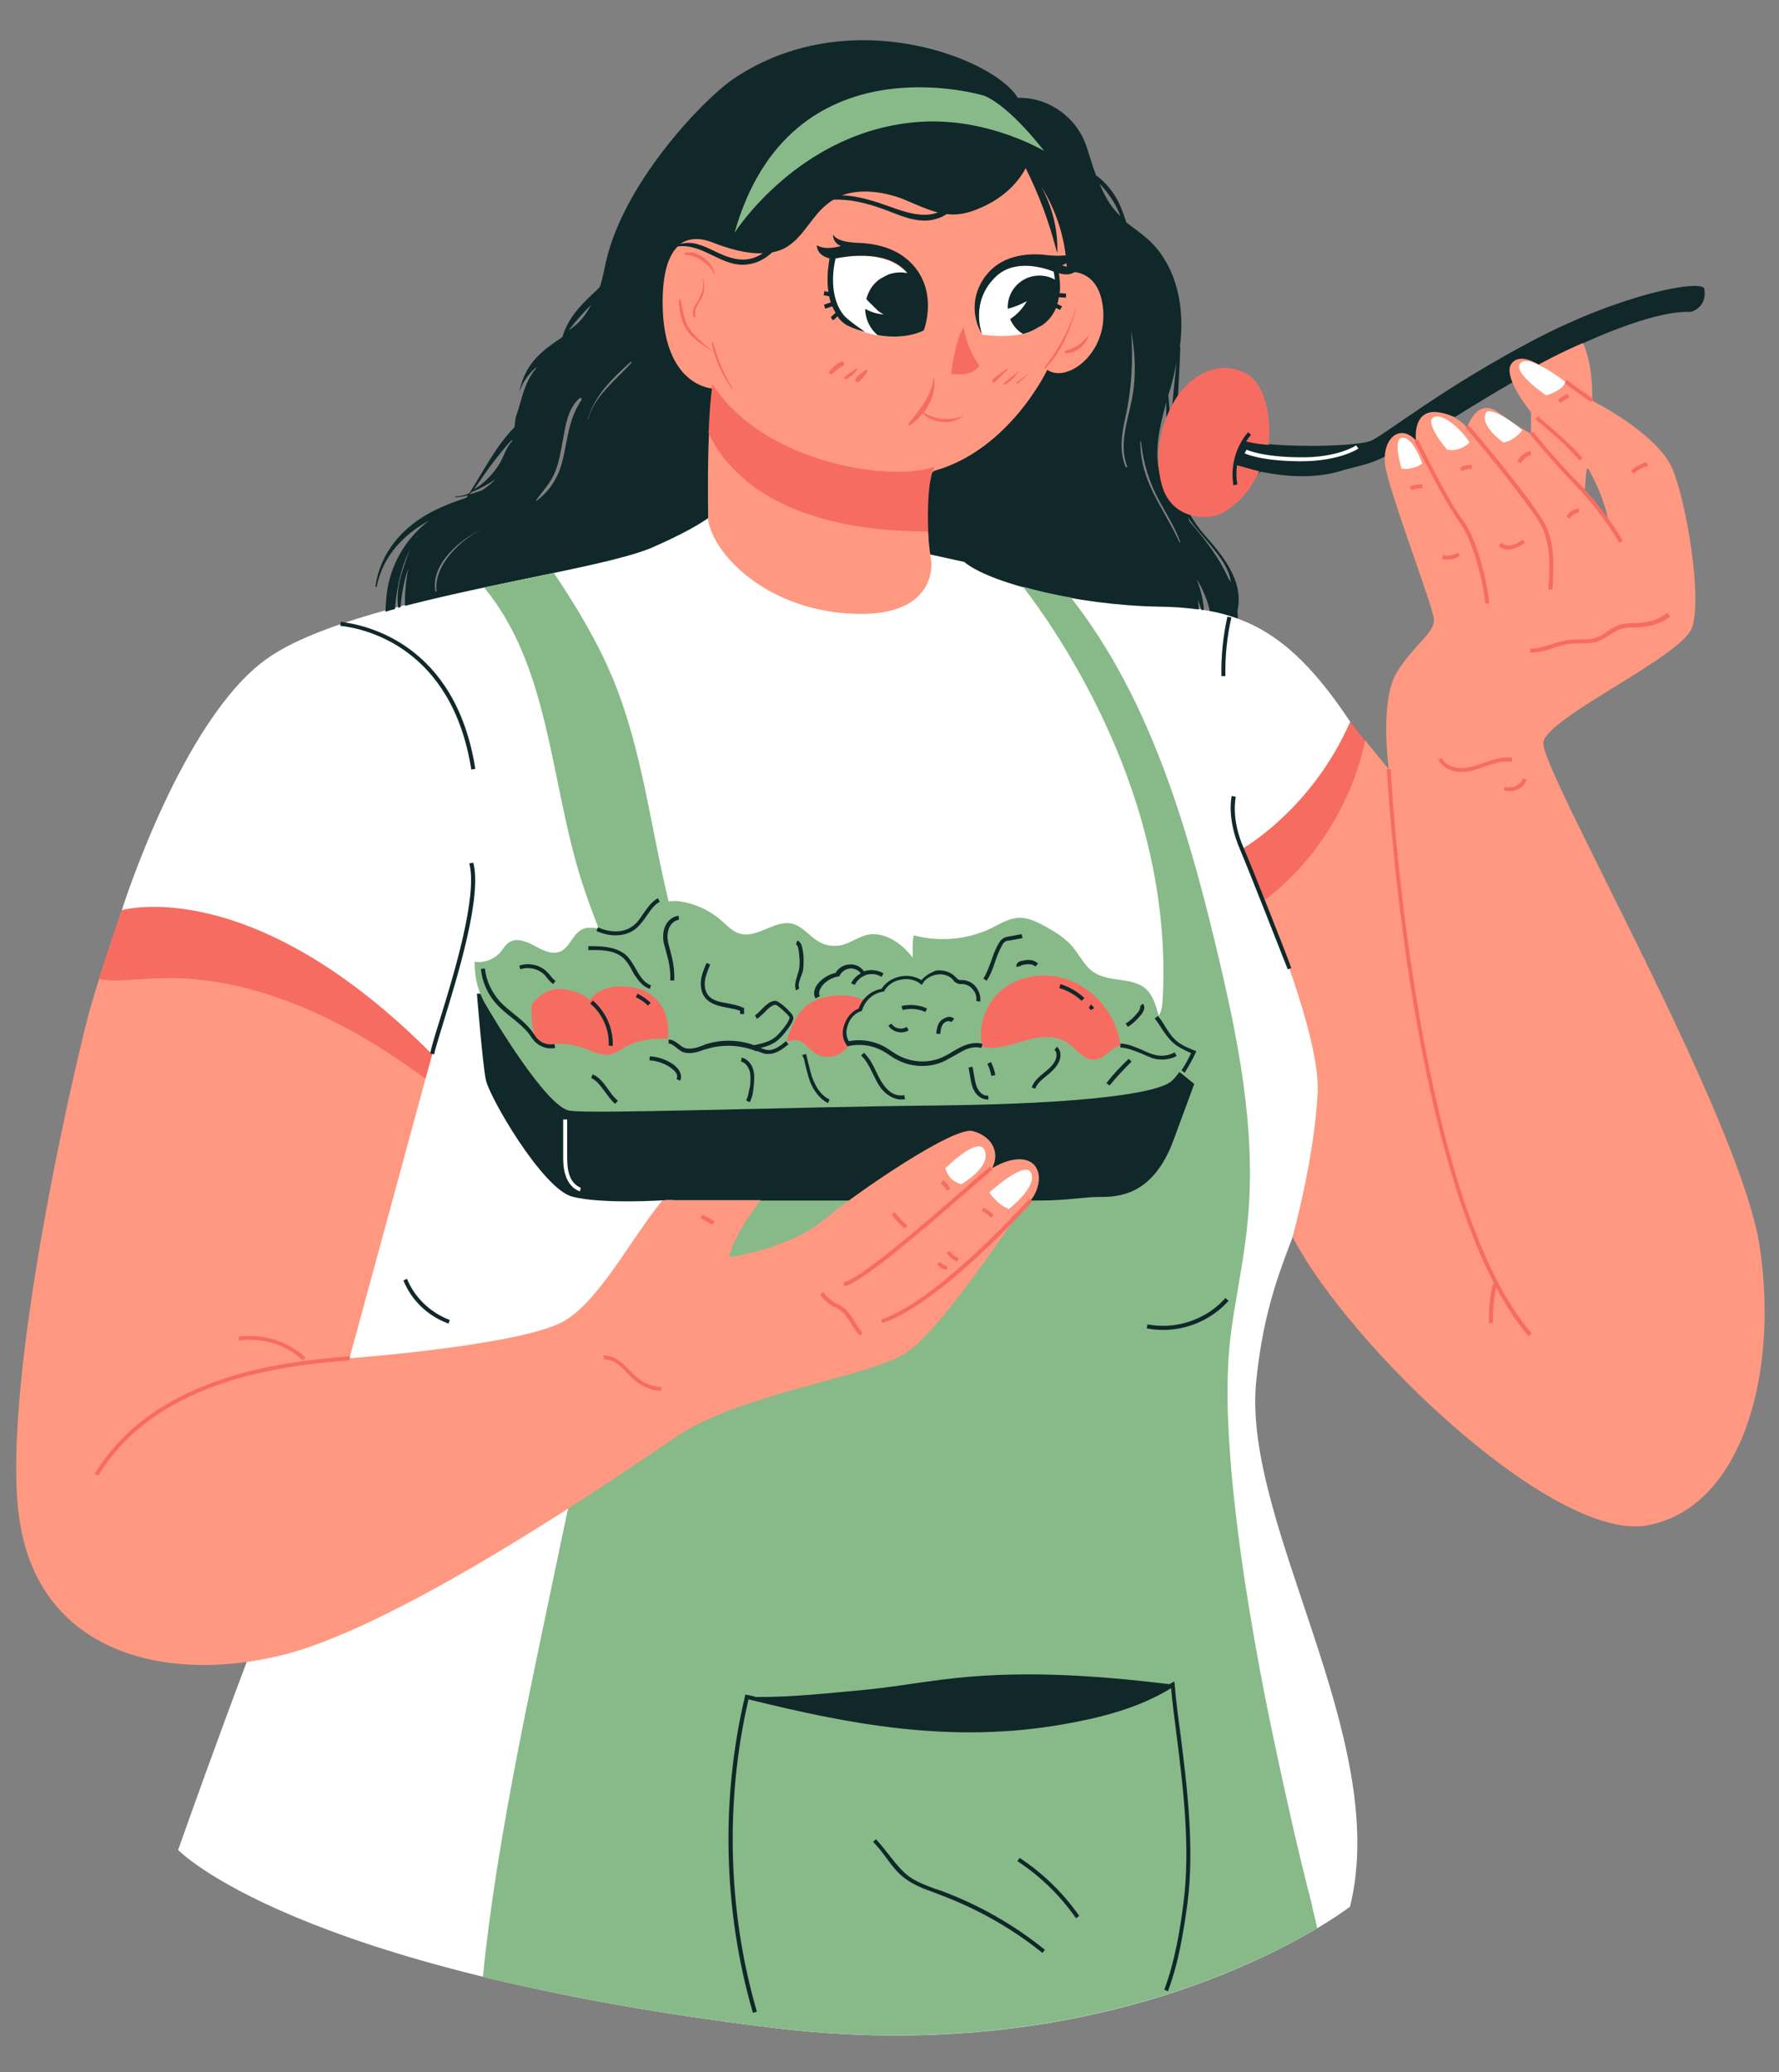<?xml version="1.0" encoding="UTF-8" standalone="no"?><svg xmlns="http://www.w3.org/2000/svg" xmlns:xlink="http://www.w3.org/1999/xlink" fill="#000000" height="518.8" preserveAspectRatio="xMidYMid meet" version="1" viewBox="-4.0 -9.6 445.4 518.8" width="445.4" zoomAndPan="magnify"><rect x="-4.0" y="-9.6" width="445.4" height="518.8" fill="#808080" stroke="none"/><g id="change1_1"><path d="M237,124c6.4,5.3,27.4,12.6,48,13c3.6,0.1,7.9,5.5,11.1,5.9c0.9,0.1,1.8,0.3,2.7,0.5 c2.2-0.4,5.2-1.4,7.1,1.9c10.1,3.7,18.5,11.3,28.2,25.9c0,0,13.2,34.3-3.7,43.4c0,0,0.5,31.6-3,57.5c-3.5,25.9-13.8,33.3-16.9,64.3 c-3.5,35.7,33.9,89.3,23.5,131.4c0,0-53.2,41.4-144,30.4C69,483.5,40.6,453.6,40.6,453.6s20-56.9,32.2-84.7 c12.2-27.9,13.3-60.8,14.5-75.7C88.5,278.3,83,273,83,273s-38-51-56.5-54.7c0,0,14.9-47.5,36.1-62.8c7.7-5.6,20.7-9.9,34.8-13.6 c25.7-10.9,50-15.6,59.7-19.9c15.2-6.8,18-16,18-16L237,124z" fill="#ffffff"/></g><g id="change2_1"><path d="M419.3,68.5c-9.4-0.4-26,7-38,13.2c-1.6-0.8-5.6-2.4-6.8,0c-0.4,0.7,0.2,3.3,0.4,4.3 c-4.5,2.6-8.8,5.2-14.6,8.8c-1-0.3-3.9-1.3-5.1-1.3c-3.6,0-4.4,3.3-4.5,5.4c0,0.5,0.4,1.5,0,1.8c-2.9-2-7.1,0.2-7.8,3.9 c-4,2.2-7.6,2.6-10.8,3.6c-7.2,2.3-15.2,1.4-20.5,0.3c-1.3,1.1-2.6,2.2-3.9,3.3c-0.8,0.7-1.5,1.3-2.4,1.7c-0.9,0.4-2,0.6-2.9,0.2 c-0.9-0.4-1.6-1.3-1.9-2.3c-0.3-1-0.3-2-0.3-3c0.1-2.2,0.3-4.5,1.1-6.6c0.9-2.1,2.4-3.9,4-5.6c0.5-0.5,1-1,1.7-1.3 c0.9-0.4,2.1-0.3,2.9,0.4c1.6,1.2,1.5,3.5,2.5,5.1c0.2,0.4,0.7,0.7,0.9,1c0,0.1,0,0.2,0.1,0.2c8.6,0.8,22.9,0.5,26-0.9 c3.9-1.9,18.1-13.3,40.5-25.1c22.4-11.8,42.2-15.3,42.8-12.9C423.5,67.5,419.3,68.5,419.3,68.5z M266.9,239.3L300,256 c0,0,0.2,11.9-5,26c-5.2,14.1-14.6,21-19,21c-4.4,0-89.7,5-98,5l-13.5-17.1h-1.7c0,0-16.2,1.1-23.6-0.9s-20.9-25.2-21.6-29.4 c-0.8-4.2-2.2-21.4-2.2-21.4H266.9z M141.4,287.8c-1.3-0.5-2.4-1.7-2.9-3.4c-0.5-1.6-0.5-3.3-0.5-4.9l0-8.8l-1,0l0,8.8 c0,1.7,0,3.5,0.6,5.2c0.6,2,2,3.5,3.6,4L141.4,287.8z M305.8,143.4c0.1,0.6,0.1,1.3,0.1,1.9c-2.2-0.8-4.6-1.5-7-1.9 c-0.6-2.8-1.8-5.6-3.3-8c1,2.6,1.7,5.3,1.8,7.8c-0.2,0-0.4-0.1-0.6-0.1c-0.3-0.9-0.6-1.7-0.9-2.6c0.1,0.7,0.2,1.5,0.2,2.2 c0,0.1,0,0.2,0,0.3c-3.2-0.4-6.5-0.7-10.1-0.7c-20.6-0.4-42.2-5.9-48.6-11.2l-61.3-13.5c0,0-1.4,3.1-16.6,9.8 c-9.7,4.3-37.6,8.4-62.1,14.7c-0.1-3.5,0.3-6.7,0.8-9.3c-1.1,3.2-1.7,6.7-1.9,9.6c-0.2,0.1-0.4,0.1-0.6,0.2 c-0.5-3.6,0.2-6.9,1.5-10.6c0.5-1.4,0.9-2.9,1.6-4.3c-3,5.7-3.7,12.3-3.9,15.2c-0.8,0.2-1.6,0.4-2.4,0.7c0.1-1.9,0.2-3.9,0.5-5.7 c1.1-6.8,5-13.1,10.5-17.2c-6.4,3.5-11.6,8.8-13.2,16.6c0,0.2-0.3,0.1-0.3-0.1c1.2-8.4,6.7-14.8,14.2-18.7c2.7-1.4,5.6-2.5,8.6-3.5 c0.1-0.2,0.3-0.4,0.4-0.6c-1.1,0.3-2.2,0.5-3.2,0.5c-0.1,0-0.1-0.2,0-0.2c1.2,0,2.4-0.3,3.5-0.8c3.6-5.6,6.7-11.9,11.3-16.5 c0.1-0.8,0.2-1.7,0.3-2.5c0.5-1.2,0.8-2.5,1.2-3.8c0.9-3.2,1.8-6,4-8.6c0,0,0-0.1-0.1-0.1c-2,1.8-3.3,3.6-4.2,6.2 c0.5-2.5,1.4-4.8,2.8-6.8c2-2.9,5-5,8-7c1.3-4.4,4.2-7.7,7.7-10.9c0.6-0.6,1.2-1.1,1.7-1.7c0.5-1.5,0.8-3,1.1-4.3 c3.8-21.1,25.2-42.9,32.1-47.6c29.2-19.9,65.9-5,71.4,4.6c7.7-0.2,14.7,4.8,17.2,12.1c0.8,2.4,1.5,4.9,2.4,7.3 c1.8,1.3,3.3,2.9,4.6,4.9c1.4,2.1,2.2,4.5,3,6.9c1.8,1.4,3.7,2.7,5.4,4.2c5,4.5,7.6,11.1,8.2,17.8c0.3,3,0.2,6.1-0.2,9.1 c0,0,0.1,0.1,0.1,0.1c-0.3,12-2,24.4,0.2,36.3c0.1,0.5,0.2,0.9,0.3,1.4c1.1,3.1,2.8,6,5.2,8.9C301.7,129,307.6,135.7,305.8,143.4z M100.5,124.5c-0.2,0.2-0.4,0.5-0.5,0.7c0.1-0.2,0.3-0.3,0.4-0.5C100.5,124.6,100.5,124.5,100.5,124.5z M117,122.7 c-5.6,2.6-13.2,8.8-12,15.7c0,0.2,0.3,0.1,0.3,0C104.5,131.8,111.6,125.3,117,122.7C117.1,122.7,117.1,122.6,117,122.7z M120,110.4 c-1.7,1.2-3.8,2.4-5.9,3.2c-0.2,0.2-0.3,0.4-0.5,0.6c1-0.3,2-0.7,3-1C117.9,112.4,119,111.5,120,110.4z M124.2,100.5 c-1.4,1.4-2.6,3-3.9,4.6c-2,2.5-3.8,5.2-5.6,7.8c2.6-1.5,4.8-3.9,6.3-6.3c1.1-1.7,1.7-4.3,3.2-5.7 C124.2,100.7,124.2,100.6,124.2,100.5z M138.4,73.1c0.5-0.4,1.1-0.8,1.6-1.2c1.6-1.3,2.9-3.1,4-5.2 C142.1,68.7,140.1,70.8,138.4,73.1z M141.1,90.1c-3,2.7-3.5,6.8-4.2,10.6c-0.5,2.7-0.9,5.3-1.9,7.8c-1.1,2.8-3.1,4.8-4.8,7.2 c0,0,0,0.1,0.1,0.1c3.1-2.2,5.3-5.6,6.3-9.2c1.6-5.8,1.5-10.9,5-16.1C141.7,90.1,141.3,89.9,141.1,90.1z M153.9,81 c-4.5,4.1-9,8.3-10.7,14.3c0,0.1,0.1,0.1,0.1,0c1.4-5.7,7.1-9.9,10.8-14.1C154.2,81,154,80.9,153.9,81z M288.5,89.3 c0.2,2.3,0.4,4.6,0.6,6.9c0.5-5.1,0.9-10.2,1.5-15.3c-0.4,2.2-0.9,4.4-1.5,6.6C288.9,88,288.7,88.6,288.5,89.3z M286.9,110.8 c0.5,1.5,1.3,2.9,2.2,4.2c-0.9-4.5-0.8-8.9-0.5-13.4c-0.4-3.5-0.7-7-0.6-10.5C286.2,97.7,284.6,104.5,286.9,110.8z M276.5,44.5 c-0.1-0.3-0.2-0.5-0.3-0.8c-1.2-2.8-2.9-5.2-4.9-7.3c1.2,3,2.8,5.8,5.1,8C276.3,44.4,276.4,44.4,276.5,44.5z M279.2,73.3 C279.2,73.2,279.1,73.2,279.2,73.3c0.5,6.9,0.2,13.7-1.2,20.5c-1,4.6-2,8.9-0.2,13.5c0.1,0.2,0.4,0.1,0.4-0.1 c-2.4-6.3,0.8-12.9,1.6-19.3C280.4,82.9,280.1,78.1,279.2,73.3z M291.5,126.1c-1.3-3.6-3.3-6.7-5.1-10c-2.6-4.7-4.2-9.7-4.7-15.1 c0-0.1-0.2-0.1-0.2,0c0,10.2,5.8,16.4,9.8,25.2C291.4,126.2,291.5,126.1,291.5,126.1z M304.2,136.2c-0.1-0.5-0.2-0.9-0.3-1.4 c-0.9-3.1-3.1-5.8-5.1-8.2c-1.8-2.2-3.8-4.3-5.4-6.7c0.1,0.4,0.3,0.8,0.5,1.2c0.3,0.3,0.6,0.7,0.9,1c3.4,4,6.6,8.3,8.7,13 C303.7,135.5,304,135.8,304.2,136.2z" fill="#10282a"/></g><g id="change3_1"><path d="M325.8,473.2c-18.2,10.8-65.8,33.4-135.7,25c-29.6-3.6-53.7-8.1-73.2-12.8c3.5-35.5,12.9-76.7,19.9-110.6 c3.4-16.3,7.3-32.6,14.3-47.6c4-8.6,9.1-16.8,11.7-26c0.9-3.4,1.5-6.8,1.8-10.2h91c8.3,0,11.3-0.9,15.7-0.9 c4.4,0,13.3-0.1,18.5-14.2c5.2-14.1,5.2-14.1,5.2-14.1l-3.7-3c-0.7,0.9-1.3,1.7-1.9,2.2c-3.1,3.1-21.8,5.8-59,6.2 c-39,0.4-86,2.2-91.8,1.3c-5.8-0.9-19.2-23.4-21.2-26.9c-2.6-4.6-2.5-8.5-2.6-10.4c2.4,0.4,5-0.6,6.6-2.5c0.6-0.8,1.1-1.7,2-2.3 c1.8-1.3,4.4-0.3,6.4,0.8c2,1.1,4.3,2.3,6.4,1.5c2.6-1.1,3.3-4.9,6-5.8c0.6-0.2,1.2-0.2,1.8-0.2c0.6,0,1.3,0.1,1.9,0.2 c-1.8-4.6-3.5-9.2-4.9-13.9c-7.3-24.3-7.7-52.1-23.8-71.5c6.1-1.3,12-2.5,17.5-3.6c5.7,8.5,11,17.3,14.9,26.8 c7.2,17.6,9.3,36.9,13.8,55.4c1.3-0.2,2.7-0.1,4,0.2c3.3,0.7,6.4,2.2,9,4.4c1.5,1.3,3,3,4.9,3.5c4.4,1.2,8.7-3.6,13.1-2.5 c2.7,0.7,4.4,3.3,6.8,4.6c1.6,0.9,3.5,1.1,5.3,0.8c2.7-0.6,5-2.6,7.7-2.8c4-0.2,8,2.7,10.3,5.9c0.1-1.8-0.2-3.8,0.3-5.6 c6.4,1.7,13.4,1.1,19.4-1.8c2.2-1.1,4.4-2.5,6.9-2.6c2.4-0.1,4.6,1.1,6.7,2.2c2.5,1.4,4.9,2.9,6.7,5c1.8,2.1,3,4.9,5.3,6.4 c3.9,2.7,9.9,1.1,13.3,4.4c1.7,1.7,2.3,4.1,3,6.5c0.8-1.2,0.9-2.7,1-4.2c0.9-16.2-1.5-32.5-6.3-48c-4.9-15.7-12.1-30.5-21-44.3 c-2.4-3.7-5-7.4-7.7-10.9c3.6,1,7.7,2,12,2.7c19.4,24.7,28.9,56.4,36.3,87.2c5.4,22.5,10.2,45.6,8,68.7c-0.8,8.9-2.7,17.8-4,26.7 c-1.7,11.9-1.1,24.2-0.1,36.2c1.3,14.7,3.5,29.4,6.1,44c2.6,14.8,5.8,29.4,9.1,44.1c1.5,6.6,3.1,13.2,4.8,19.8 C324.7,468.7,325.3,470.9,325.8,473.2z M179.9,48.7c0,0,16.3-25.8,46.5-27.8c17.1-1.1,31,7.3,31,7.3s-8.2-10.9-14.9-13.8 C242.6,14.4,193.8-0.6,179.9,48.7z" fill="#88ba89"/></g><g id="change4_1"><path d="M254.1,290.9c-0.3,0.4-0.7,0.7-1,0.9c-2.1,1.3-21.2,32.1-31,37.8c-9.8,5.7-41.4,10-56.9,20.6 c-15.5,10.6-68.2,46.7-97.7,54.4c-29.5,7.6-62,0-66.7-34.2C-4,336.2,15.8,252.3,18.8,242.1c3-10.2,7.7-23.8,7.7-23.8 S68,231,104.2,254.4l-20.7,76.1c0,0,42.7-3.2,53.5-9.2c9-5,17.2-21.1,24.8-30.3c0.7,0,1.2-0.1,1.2-0.1h23.4 c-3.4,4.6-6.7,9.6-7.9,14.3c0,0,15.1-2.1,23.8-9.4c8.7-7.2,32.5-23.4,37.2-22.2c4.7,1.2,7,5.2,4.9,9.3c0,0,6.2-4,10-1.3 C257.4,284,255.9,288.7,254.1,290.9z M381.2,81.7c0,0,5.4-3,11.1-5.4c2,4.1,2.5,10.5,2.3,14.4c0,0,16.7,8.4,20.2,17.3 c3.6,8.9,7.4,32.4,4.8,39.6s-36,22.3-37.2,28.6s49.4,94,54.2,126.5c4.8,32.4-4.8,65.2-28,69.6c-23.2,4.5-74.5-44.4-89-72.2 c0,0,5.4-19.1,6.3-36.1c0.6-11.8-8.8-36.7-14.6-50.8c-2.5-6.1,2.7-8.2,2.7-8.2s10.3-2.9,20-25l3.8-4.2l5.9,7.2 c0,0-2.4-17.3,2.1-24.4c4.5-7.1,9.5-9.8,9.2-13.2c-0.3-3.4-11.3-32-12.2-38.5c-0.9-6.5,3.6-10.7,7.7-6.2c0,0-0.9-7.1,4.5-7.1 c5.3,0,8.3,3.9,8.3,3.9s2.4-7.7,7.7-3.9c5.4,3.9,8.3,5.4,8.3,5.4v-5.4c0,0-6.8-8.3-5.1-11.8C376.2,78.3,381.2,81.7,381.2,81.7 M392.7,113.1l6,7.9c0,0-0.8-5.7-4.9-13C392.9,106.5,393.1,111.5,392.7,113.1z M218.7,42.1c4,1.5,8.5,2.9,12.1,1.5 c-3-0.8-5.9-2.2-8.8-3.4c-4.8-1.8-10.4-2.6-15.2-0.9C210.9,39.4,215.3,40.9,218.7,42.1z M174.3,53c4.1,2,8.1,3.7,12.4,1 c0.1-0.1,0.2-0.2,0.3-0.2c-4.2,0.2-8.8-1.2-12.6-2.7c-2.6-1-5.6-1.4-8.1,0.4C169.1,50.7,171.6,51.7,174.3,53z M272.2,68 c-0.9-10.9-9.1-9.5-9.1-9.5c-0.1-7.4-2.4-15-6.4-21.4c2.7,5,4.2,10.7,4,16.4c0,0.1-0.1,0.1-0.1,0c-1.9-7.4-4.4-14.2-7.8-21 c-2.5,4.7-6.8,8.1-11.7,10.1c-2.2,1-4.7,1.6-7.1,1.5c-0.3,0-0.7-0.1-1-0.1c-1.1,0.8-2.4,1.2-3.8,1.5c-4.4,0.7-8.5-1.5-12.5-2.9 c-3.6-1.3-8-2.4-12-2.2c-0.6,0.3-1.1,0.7-1.6,1.1c-3.7,2.9-5.7,7.7-9.6,10.4c-1.3,0.9-2.7,1.4-4.2,1.7c-1.7,1.6-3.7,2.7-6.1,3 c-6.4,0.9-11-5.3-17.5-4.5c-2.2,2.1-3.8,6.3-3.8,14c0,21.2,12.6,21.6,12.6,21.6c3.6,6.4,4.6,9.4-1,11.3c-0.3,6.6-0.3,14.3-0.2,21.7 c1.7,9.3,15.6,22.8,36.9,23.4c16.6,0.5,19.1-8.2,19-12.8c-0.3-1.9-0.7-4.6-0.8-7.7c-8.4-7.5-2.4-12.5,1.5-15.3 c18.9-5.3,28.3-25.3,28.3-25.3C263.1,86.4,273.1,79,272.2,68z" fill="#ff9880"/></g><g id="change5_1"><path d="M311.3,108.4c-1.8,3.6-3.8,7-8.8,10.2c-3.6,2.3-13.1,2.2-15.6-6.7c-1.9-6.8-0.7-13.8,2.5-20 c3.7-7.1,11.1-11.5,18-8.3c3.6,1.6,5.4,6.1,6,10.1c0.4,2.8,0.6,5.4,0.2,8.1c-2.4-0.2-4.4-0.5-5.6-0.9c0.4-0.6,0.8-1.1,1.2-1.6 l-0.7-0.7c-3.1,3.5-4.5,8.6-3.7,13.3l1-0.2c-0.3-1.6-0.3-3.2-0.1-4.8C306.3,107,308.4,107.7,311.3,108.4z M19.7,359.4l0.9,0.5 c15.2-25,48.7-27.7,63-28.9l-0.1-1C69,331.2,35.2,334,19.7,359.4z M243.9,282.5l0.6,0.8c-0.9,0.7-3.2,2.7-6.2,5.3 c-9.8,8.5-26.1,22.8-30.9,23.9l-0.2-1c4.6-1.1,21.4-15.8,30.5-23.7C240.7,285.1,243,283.2,243.9,282.5z M253.7,290.6l0.7,0.7 c-0.9,1-23.1,25.7-37.5,30.4l-0.3-0.9C230.8,316.1,253.5,290.8,253.7,290.6z M394.3,91.1c-3.4-2.4-6.7-4.8-6.7-4.8l0.6-0.8 c0,0,3.3,2.4,6.7,4.8L394.3,91.1z M380.4,95.3l0.7-0.7c0.3,0.3,1.1,1,2.1,1.9c2.4,2.1,6.1,5.2,9,8.6l-0.8,0.6 c-2.8-3.4-6.4-6.5-8.8-8.5C381.5,96.3,380.8,95.7,380.4,95.3z M390.8,112.3c-6.6-6.8-11.7-13.2-11.8-13.2l0.8-0.6 c0.1,0.1,5.1,6.4,11.7,13.1c6.6,6.8,10.8,14.2,10.8,14.2l-0.9,0.5C401.4,126.3,397.3,119,390.8,112.3z M381.8,121.9 c-3-5.5-17.4-22.9-18.8-24.3l0.7-0.7c1.4,1.3,15.8,18.7,19,24.5c2.5,4.6,2.3,10.4,2.1,14.3c0,0.9-0.1,1.6-0.1,2.3h-1 c0-0.7,0-1.4,0.1-2.3C384,132,384.2,126.3,381.8,121.9z M361.5,121.3c-4.1-5.6-11.1-19.9-11.4-20.5l0.9-0.4 c0.1,0.1,7.2,14.9,11.3,20.3c4.1,5.6,6.5,17.9,6.5,20.8h-1C367.8,139,365.5,126.8,361.5,121.3z M414.2,144.7c-2,1.7-4.8,2.7-8.4,2.8 c-0.2,0-0.5,0-0.7,0c-1,0-2,0.1-3,0.3c-1.1,0.3-2,0.9-3.1,1.6c-1,0.6-2,1.3-3.2,1.7c-1.4,0.4-2.8,0.4-4.2,0.4c-0.8,0-1.6,0-2.3,0.1 c-1.5,0.1-3,0.6-4.5,1.1c-1.8,0.6-3.7,1.1-5.6,1.1c0,0-0.1,0-0.1,0l0-1c1.8,0,3.6-0.5,5.4-1.1c1.5-0.5,3.1-1,4.7-1.1 c0.8-0.1,1.6-0.1,2.4-0.1c1.4,0,2.7,0,3.9-0.4c1-0.3,2-0.9,2.9-1.6c1-0.7,2.1-1.4,3.3-1.7c1.1-0.3,2.2-0.3,3.2-0.4 c0.2,0,0.5,0,0.7,0c3.4-0.1,6-1,7.8-2.6L414.2,144.7z M405,109l-0.7-0.7c1.1-1,2.5-1.8,4-2.2l0.3,1C407.2,107.4,406,108.1,405,109z M386.7,91.3l-0.6-0.8c0.7-0.6,1.5-1.1,2.3-1.5l0.5,0.9C388.1,90.3,387.4,90.7,386.7,91.3z M391.2,117.7l0.2,1 c-1,0.2-1.9,0.7-2.4,1.6l-0.8-0.6C388.8,118.6,390,117.9,391.2,117.7z M376.8,106.4l-0.9-0.5c0.6-1.3,1.8-2.2,3.2-2.6l0.3,1 C378.3,104.6,377.3,105.4,376.8,106.4z M373.8,128c-1,0-2-0.3-2.6-1l0.7-0.7c0.6,0.6,1.6,0.8,2.6,0.6c1.1-0.2,2.1-0.9,2.7-1.4 l0.6,0.8c-0.7,0.5-1.8,1.3-3.1,1.5C374.4,127.9,374.1,128,373.8,128z M362.1,108.4l-0.6-0.8c0.9-0.7,2-0.9,3.1-0.7l-0.2,1 C363.6,107.7,362.8,107.9,362.1,108.4z M358.4,130.5c-0.4,0-0.9,0-1.3-0.1l0.2-1c1.2,0.3,2.6,0.1,3.7-0.6l0.5,0.8 C360.6,130.2,359.5,130.5,358.4,130.5z M349.3,113.1l-0.3-0.9c1-0.4,2-0.5,3.1-0.5l0,1C351.2,112.6,350.2,112.8,349.3,113.1z M276.5,252.2c-2.4,0.6-4,3.3-6.4,3.5c-2.9,0.3-4.7-2.9-7.2-4.4c-3-1.9-7-1.3-10.4-0.3c-3.4,1-7,2.3-10.5,1.5 c-1.4-4.6,0.7-10.6,4.3-13.8c3.6-3.2,8.7-4.5,13.4-3.9C268.4,236,275.5,243.5,276.5,252.2z M199.9,254c-1.2-0.8-2-2-3.3-2.8 c-1.1-0.7-2.4-0.2-3.7,0c1.2-3.6,2.6-7.5,5.7-9.5c0.9-0.6,1.8-1,2.8-1.3c2.6-0.8,5.4-1,8.1-0.5c1.1,0.2,2.1,0.5,3,1.2 c-0.6,0.7-1,1.5-1.2,2.3c-3.2,1.1-5.1,5.8-3.1,8.5c0.2,0,0.3-0.1,0.5-0.1c0,0.1-0.1,0.2-0.1,0.2c-0.9,1.4-2.3,2.5-4,2.9 C203,255.3,201.3,254.9,199.9,254z M163.1,250.5c-3.2-0.2-6.8,0.2-9.6,1.6c-1.7,0.8-3.2,2.1-5,2.4c-2.1,0.3-4.2-0.9-6.2-1.6 c-2.1-0.8-4.4-1.2-6.7-1.1c-1.5,0-3,0.3-4.4,0c-0.7-0.1-1-1-1.2-1.6c-0.8-2.5-1-5.5-0.9-8.2c1.4-2,3.5-3.6,6-3.9 c1.2-0.2,2.5,0,3.7,0.3c1.7,0.4,3.6,1.2,4.9,2.4c1.8-2.7,5.4-3.6,8.7-3.4c2,0.1,4,0.5,5.7,1.5C162,241,164,246.1,163.1,250.5z M344.2,183c0,1.1,5.7,106.8,35.3,141.3l-0.8,0.7c-2.9-3.4-5.6-7.5-8.1-12.2c-0.6,2.9-0.9,5.9-0.8,8.9l-1,0c-0.1-3.4,0.2-6.7,1-10 l0.3,0.1C347.8,269,343.3,184,343.2,183L344.2,183z M357,180.2c0.9,1.9,3.2,2.6,5,2.5c1.9,0,3.7-0.7,5.5-1.3l0.6-0.2 c2-0.7,4.3-1.4,6.5-1.1l-0.1,1c-2.1-0.3-4.2,0.4-6.1,1l-0.6,0.2c-1.9,0.7-3.8,1.4-5.8,1.4c0,0-0.1,0-0.1,0c-2.6,0-4.8-1.2-5.8-3.1 L357,180.2z M373.9,188.5c-0.5,0-0.9-0.1-1.4-0.2l0.3-0.9c1.7,0.6,3.9-0.4,4.5-2.1l0.9,0.3C377.7,187.4,375.8,188.5,373.9,188.5z M222.5,298c-1.2-1.1-2.3-2.2-3.3-3.5l0.8-0.6c0.9,1.2,2,2.4,3.2,3.4L222.5,298z M233,304.1l0.8-0.5c0.5,0.8,1.3,1.5,2.2,1.8 l-0.3,0.9C234.6,305.9,233.6,305.1,233,304.1z M233.1,307.3l0.1,1c-0.1,0-0.1,0-0.2,0c-1,0-1.9-0.6-2.4-1.5l0.9-0.4 C231.8,306.9,232.5,307.3,233.1,307.3z M155.7,335.4c1.6,1.4,3.7,2.2,5.9,2.3l-0.1,1c-2.3-0.1-4.6-1.1-6.4-2.5 c-0.8-0.6-1.4-1.3-2.1-2c-0.5-0.5-1-1.1-1.6-1.6c-1-0.9-2.5-2-4.2-1.8l-0.1-1c2-0.1,3.8,1.1,4.9,2.1c0.6,0.5,1.1,1.1,1.6,1.6 C154.3,334.1,154.9,334.8,155.7,335.4z M233,288.5c-0.3-0.7-0.8-1.3-1.5-1.8l0.6-0.8c0.8,0.5,1.4,1.3,1.8,2.2L233,288.5z M241.8,293.7l0.4-0.9c1,0.4,1.9,1.1,2.6,1.8l-0.7,0.7C243.5,294.6,242.7,294,241.8,293.7z M171.9,294.5l3,1.7l-0.5,0.9l-3-1.7 L171.9,294.5z M210,321.3c0.6,1,1.2,2,2,2.8l-0.7,0.7c-0.9-0.9-1.6-1.9-2.2-3c-0.8-1.2-1.5-2.4-2.6-3.2c-0.4-0.3-0.8-0.5-1.3-0.8 c-0.3-0.1-0.6-0.3-0.8-0.4c-1.2-0.7-2.3-1.7-3.1-2.9l0.8-0.6c0.7,1,1.7,1.9,2.8,2.6c0.3,0.2,0.5,0.3,0.8,0.4c0.5,0.3,1,0.5,1.4,0.8 C208.4,318.7,209.2,320,210,321.3z M234.1,84c0,0,1.1-8.4,3.1-11.7c1,4.6,2.1,6.8,4,9.7C239.5,84.3,236.7,84.3,234.1,84z M210.2,85.3c0.2-0.5,0.8-0.9,1.2-1.3c0.5-0.4,0.9-0.7,1.5-1c0.2-0.1,0.4,0.1,0.3,0.3c-0.3,0.6-0.5,1-1,1.5c-0.4,0.4-0.8,1-1.3,1.2 C210.4,86.3,210,85.8,210.2,85.3z M207.5,84.8c0.8-0.9,1.9-1.3,2.8-2.1c0.2-0.2,0.5,0.1,0.3,0.3c-0.4,0.5-0.8,1-1.3,1.4 c-0.5,0.4-0.9,0.7-1.5,0.9C207.5,85.4,207.3,85,207.5,84.8z M203.7,83.3c0.8-0.9,1.7-1.7,2.8-2.3c0.6-0.4,1.2,0.7,0.6,1 c-1,0.5-1.9,1.2-2.7,2C203.9,84.4,203.3,83.7,203.7,83.3z M250.6,86.1c0.9-0.7,1.8-1.3,2.7-2c0.1-0.1,0.2,0.1,0.1,0.1 c-0.9,0.7-1.7,1.5-2.6,2.2C250.6,86.7,250.3,86.3,250.6,86.1z M247.3,86.4c1.1-1.1,2.5-1.9,3.6-3c0.1-0.1,0.2,0,0.1,0.1 c-1,1.3-2,2.6-3.5,3.2C247.4,86.8,247.1,86.6,247.3,86.4z M244.5,85.5c0.4-0.6,1.1-1,1.7-1.4c0.6-0.5,1.3-0.9,1.9-1.3 c0.1-0.1,0.3,0.1,0.2,0.2c-0.6,0.5-1.2,1-1.7,1.6c-0.5,0.5-1,1.1-1.6,1.5C244.6,86.5,244.3,85.8,244.5,85.5z M257.4,82.6 c3.4-4.5,6.2-9.2,7.8-14.7c0-0.1,0.1,0,0.1,0c-1.4,5.5-3.7,10.7-7.6,14.8C257.5,82.9,257.3,82.7,257.4,82.6z M262.8,78.2 c1.1-0.4,2.2-0.7,3.2-1.4c0.9-0.7,1.8-1.5,2.5-2.4c0,0,0.1,0,0.1,0c-0.7,2.3-3.1,4.5-5.7,4.4C262.5,78.8,262.5,78.3,262.8,78.2z M174.5,76.1c1.2,4.1,2.6,7.9,4.9,11.5c0.1,0.1-0.1,0.2-0.2,0.1c-2.4-3.5-4.3-7.3-5-11.5C174.2,76,174.5,75.9,174.5,76.1z M174.6,78.6c-2.3-1.7-5-3.1-6.6-5.5c-1.5-2.2-2-5-2-7.6c0-0.2,0.3-0.3,0.4,0c0.6,2.6,0.8,5.4,2.5,7.6 C170.3,75.1,172.7,76.8,174.6,78.6C174.7,78.5,174.6,78.6,174.6,78.6z M167.5,53.7c1.7-0.4,3.5,0.2,4.9,1.4c1.1,0.9,2.4,2.4,2.5,3.9 c0,0.1-0.2,0.1-0.2,0c-0.3-1.3-1.8-2.5-2.8-3.2c-1.3-1-2.7-1.5-4.4-1.6C167.4,54.1,167.3,53.8,167.5,53.7z M172.1,64 c-0.6,1.9-2.5,3.4-2,5.5c0.1,0.3-0.4,0.4-0.5,0.1c-0.3-1.1,0-2.1,0.6-3c1.2-2.1,2.2-3.7,1.7-6.3c0-0.1,0.1-0.1,0.1,0 C172.3,61.5,172.4,62.8,172.1,64z M223.5,96.4c2.6-3.1,5.7-7,6.2-11.2c0-0.1,0.2-0.1,0.2,0c0.4,3-0.8,6-2.6,8.5 c2.7,1.8,6.8,2.1,9.7,0.9c0.1,0,0.1,0.1,0,0.1c-2.8,2.2-7.5,1.7-10-0.8c-0.9,1.2-2,2.2-3.2,3C223.6,97,223.3,96.6,223.5,96.4z M228.4,123.5c-37-0.1-50.3-14.7-55-24.6c0.2-4.8,0.5-9.1,1-12.3c12.5,19.6,44.2,24.6,55.5,20.7 C228.3,111.1,228.2,117.4,228.4,123.5z M55.9,326.1l-0.2-1c6-0.9,12.4,1.1,16.8,5.2l-0.7,0.7C67.7,327.1,61.6,325.2,55.9,326.1z M104.2,254.4l-1.7,6.1c-11-8.1-22.8-15.2-35.6-19.8c-7.1-2.6-14.5-4.4-22-5.1c-6.6-0.7-12.8,0-19.3,0.3c-1.6,0.1-3.2-0.1-4.8-0.4 c2.7-8.6,5.7-17.2,5.7-17.2S58.9,208.7,104.2,254.4z M334,171.2l3.8,4.7c-3.3,15.2-11.8,29.2-23.9,38.9c-0.5,0.4-1,0.8-1.5,1.1 c-3.1-7.6-5.5-12.9-5.5-12.9S324.3,193.3,334,171.2z" fill="#f76c61"/></g><g id="change1_2"><path d="M377.1,98.1c0,0-1.7,2.6-4.7,3.1c0,0-6.6-4.6-4.1-7.8C368.3,93.4,370.6,92.6,377.1,98.1z M321.2,104.9 c-9.4-0.1-13.1-1.9-13.1-1.9l-0.5,0.9c0.2,0.1,3.9,1.9,13.6,2c0.2,0,0.3,0,0.5,0c9.4,0,14.2-3,14.4-3.2l-0.6-0.8 C335.5,102,330.7,105.1,321.2,104.9z M387.9,86c0,0-0.2,2-4.8,3.4c0,0-8.6-5.8-6.4-8.1C378.8,78.9,387.9,86,387.9,86z M363.9,101.2 c0,0-2.1,2.4-5.6,1.8c0,0-5.8-6.8-3.4-8.1S362.3,98.4,363.9,101.2z M352.1,106.5c0,0-2.7,1.8-5.2,1.2c0,0-2.4-7.7,0.3-7.7 S352.1,106.5,352.1,106.5z M242.6,278.6c1.4,4.2-5.9,8.3-5.9,8.3c-3.5-0.9-4-4-4-4S241.2,274.4,242.6,278.6z M254.1,284 c1.8,3.5-5.5,9.1-5.5,9.1c-2.7-0.9-4.9-4.1-4.9-4.1S252.5,280.9,254.1,284z M222.4,58.1c6,5.9,4.7,15,4.7,15 c-5.7,3.1-18.4,1.8-21.6-5c-1.7-3.6-2-8.5-1-12.8C204.5,55.3,216.4,52.2,222.4,58.1z M260.5,58.7c0.4,2.3,3.5,18.4-18.6,15.5 c0,0-3.4-8.3,3.5-14.7C251.1,54.3,260.5,58.7,260.5,58.7z" fill="#ffffff"/></g><g id="change2_2"><path d="M276.5,252.7l0-1c0,0,0,0,0,0c1.8,0,3.8,0.9,5.7,1.7c0.9,0.4,1.7,0.8,2.5,1c1.8,0.6,3.8,0.4,5.4-0.5l0.5,0.9 c-1.1,0.6-2.4,0.9-3.7,0.9c-0.8,0-1.7-0.1-2.5-0.4c-0.8-0.3-1.7-0.7-2.6-1.1C280,253.5,278.1,252.7,276.5,252.7 C276.5,252.7,276.5,252.7,276.5,252.7z M231.4,246.1c-0.7,0.9-0.9,2-1,3.1l1,0.1c0.1-0.9,0.2-1.9,0.8-2.6c0.3-0.3,0.7-0.6,1.2-0.6 c0.2,0,0.5,0,0.8,0.2l0.7-0.8c-0.4-0.4-0.9-0.5-1.5-0.5C232.6,245.2,231.9,245.6,231.4,246.1z M219.2,246.7l-0.8,0.5 c0.7,1.1,2,1.7,3.3,1.7c0.6,0,1.3-0.2,1.8-0.5l-0.5-0.9C221.7,248.4,219.9,247.9,219.2,246.7z M227.7,243.8l0.4-0.9 c-2-0.9-4.3-1.1-6.4-0.6l0.3,1C223.9,242.8,226,243,227.7,243.8z M185.7,253.6c0.7,0.3,1.4,0.6,2.2,0.7c0.2,0,0.3,0,0.5,0 c1.9,0,3.5-1.2,5-2.4l-0.6-0.8c-1.5,1.2-3,2.4-4.7,2.2c-0.6-0.1-1.1-0.3-1.7-0.5c1.6-0.4,3.1-0.9,4.4-2c0.7-0.6,1.2-1.2,1.7-1.8 c0.7-0.9,1.7-2.1,2.1-3.4c0.1-0.3,0-0.7-0.3-1.2c-0.8-1.1-3.2-3.3-4.1-3.4c-1.3-0.1-2.5,1.1-3.6,2.2c-0.6,0.6-1.1,1.2-1.6,1.4 l0.5,0.9c0.6-0.3,1.2-1,1.9-1.6c0.9-1,1.9-1.9,2.8-1.9c0.6,0.1,3.4,2.7,3.5,3.2c-0.3,1.1-1,2-1.9,3.1c-0.5,0.6-1,1.2-1.6,1.7 c-1.5,1.3-3.6,1.7-5.4,2.1c-3.9-1.4-8.2-1.5-12.2-0.2c-0.2,0.1-0.5,0.2-0.7,0.3c-1.6,0.6-3.3,1.1-4.7,0.5c-0.4-0.2-0.8-0.5-1.2-0.8 c-0.8-0.6-1.5-1.2-2.6-1.2l0,1c0,0,0,0,0,0c0.7,0,1.3,0.5,1.9,1c0.4,0.3,0.9,0.7,1.4,1c1.8,0.8,3.7,0.2,5.4-0.4 c0.2-0.1,0.5-0.2,0.7-0.2c4-1.3,8.6-1.1,12.5,0.5L185.7,253.6z M258.1,259.7l0.5-0.4c2-1.7,3-3.3,2.9-4.9c0-0.8-0.4-1.5-0.9-1.9 l-0.6,0.8c0.3,0.2,0.5,0.6,0.5,1.1c0.1,1.3-0.7,2.6-2.5,4.1l-0.5,0.4c-1.3,1.1-2.7,2.2-3.2,3.8l0.9,0.3 C255.6,261.7,256.9,260.7,258.1,259.7z M240.9,263.2c-0.6-1-0.8-2.2-1-3.4l-0.4-2.3l-1,0.2l0.4,2.3c0.2,1.2,0.4,2.5,1.1,3.7 c0.8,1.3,2,2,3.2,2c0.1,0,0.2,0,0.3,0l-0.1-1C242.4,264.9,241.4,264.1,240.9,263.2z M245.2,259.6c-0.2-1.2-0.6-2.3-1.1-3.3l-0.9,0.5 c0.5,0.9,0.8,2,1,3L245.2,259.6z M279.3,256.2l-0.7-0.7c-2,1.9-3.9,3.9-5.6,6.1l0.8,0.6C275.5,260.1,277.4,258.1,279.3,256.2z M218,263c-1.1-1.2-1.9-2.7-2.6-4.2l-0.1-0.2c-0.8-1.7-1.7-3.4-3-4.6l-0.7,0.7c1.2,1.1,2,2.6,2.8,4.3l0.1,0.2 c0.8,1.6,1.5,3.2,2.8,4.5c1,1,2.6,2,4.3,2c0.3,0,0.7,0,1-0.1l-0.2-1C220.6,265,219,264.1,218,263z M197.5,256.5 c0.4,1.5,0.7,3.1,1.3,4.7c0.7,1.8,2.1,4.2,4.5,5.4l0.4-0.9c-2.2-1-3.4-3.2-4.1-4.9c-0.6-1.4-0.9-3-1.3-4.5c-0.2-0.7-0.3-1.4-0.5-2 l-1,0.3C197.2,255.1,197.4,255.8,197.5,256.5z M182.8,265.9l0.9,0.5c0.7-1.3,0.9-2.8,1-4c0.1-1.3,0.3-2.7-0.1-4.1 c-0.4-1.6-1.6-2.8-2.9-3.1l-0.2,1c1,0.2,1.8,1.2,2.2,2.4c0.3,1.2,0.2,2.6,0.1,3.7C183.5,263.4,183.4,264.8,182.8,265.9z M164.7,257 c-1.7-1.2-3.8-2-6-2.1l-0.1,1c1.9,0.1,3.9,0.8,5.4,1.9c0.6,0.5,1,0.8,1.3,1.3c0.3,0.5,0.3,1.1,0.1,1.5l0.9,0.4 c0.3-0.7,0.3-1.6-0.2-2.4C165.8,257.9,165.1,257.4,164.7,257z M148.3,263.2c-1.1-1.5-2.1-3-3.9-3.8l-0.4,0.9 c1.5,0.7,2.4,2.1,3.5,3.5c0.7,1,1.5,2.1,2.5,3l0.7-0.8C149.7,265.2,149,264.2,148.3,263.2z M162.9,229.2c0.1,0.5,0.3,1,0.4,1.5 c0.4,1.7,0.6,3.4,0.5,5.2l1,0c0.1-1.8-0.1-3.7-0.5-5.5c-0.1-0.5-0.3-1.1-0.4-1.6c-0.2-0.7-0.4-1.5-0.6-2.3c-0.3-1.5-0.2-2.7,0.2-3.7 c0.5-1.2,1.5-2,2.5-2.1l-0.1-1c-1.4,0.1-2.8,1.2-3.4,2.7c-0.5,1.2-0.6,2.6-0.3,4.2C162.5,227.6,162.7,228.4,162.9,229.2z M158.7,238 l0.3-0.9c-1.6-0.5-2.6-2.1-3.3-3.2c-0.2-0.3-0.3-0.6-0.5-0.9c-0.7-1.2-1.4-2.4-2.4-3.4c-2.5-2.2-6-2.3-9.5-2.3l0,1 c3.2-0.1,6.6,0,8.8,2c0.9,0.9,1.6,2,2.2,3.2c0.2,0.3,0.3,0.6,0.5,0.9C155.6,235.6,156.8,237.4,158.7,238z M133.8,234.7 c-0.3-0.4-0.7-0.8-1.1-1.2c-1.8-1.6-4.5-2.1-6.7-1.3l0.3,0.9c1.9-0.7,4.2-0.2,5.7,1.1c0.4,0.3,0.7,0.7,1,1.1 c0.4,0.5,0.9,1.1,1.5,1.5l0.6-0.8C134.6,235.7,134.2,235.2,133.8,234.7z M196.1,237.9c-0.2-0.5-0.2-1.2,0.1-2 c0.1-0.3,0.2-0.6,0.3-0.9c0.2-0.4,0.3-0.9,0.5-1.4c0.2-1,0.2-1.9,0.2-2.8c0-1-0.1-2-0.3-2.9c-0.1-0.4-0.3-1.7-1.3-2l-0.3,1 c0.3,0.1,0.5,0.5,0.6,1.2c0.2,0.9,0.2,1.9,0.3,2.8c0,0.8,0,1.6-0.2,2.5c-0.1,0.4-0.3,0.8-0.4,1.3c-0.1,0.3-0.2,0.7-0.3,1 c-0.3,1.1-0.3,1.9,0,2.7L196.1,237.9z M247.6,226.2c0.3-0.2,0.7-0.3,1.1-0.3l3.3-0.6l-0.2-1l-3.3,0.6c-0.5,0.1-1,0.2-1.4,0.5 c-0.5,0.3-0.8,0.8-1.1,1.3c-0.8,1.3-1.3,2.8-1.8,4.2c-0.6,1.6-1.1,3.1-2,4.5l0.8,0.6c1-1.5,1.6-3.1,2.1-4.7c0.5-1.4,1-2.8,1.7-4 C247,226.8,247.3,226.4,247.6,226.2z M281.9,244.2c0.7-1,0.8-1.9,0.2-2.5l-0.7,0.7c0.2,0.2,0,0.7-0.3,1.2c-0.9,1.2-2,2.3-3.3,3.1 l0.6,0.8C279.7,246.7,280.9,245.5,281.9,244.2z M155.1,223c1.1-0.9,2-2.1,2.8-3.3c1-1.4,1.9-2.8,3.3-3.5l-0.5-0.9 c-1.6,0.9-2.6,2.4-3.6,3.8c-0.8,1.2-1.5,2.3-2.6,3.1c-2.6,2.1-6.4,1.5-8.8,0.4l-0.4,0.9c1.6,0.7,3.2,1.1,4.8,1.1 C151.9,224.6,153.7,224.1,155.1,223z M226.7,235.8c-1.5-0.9-3.4-1.3-5.3-0.9c-2,0.4-3.7,1.5-4.7,3.1c-2.6,0.4-4.9,2.4-5.7,4.9 c-1.7,0.7-3.1,2.3-3.7,4.3c-0.6,1.8-0.3,3.6,0.7,4.9l0.2,0.3l0.3-0.1c2.8-0.6,5.9-0.2,8.4,1.2c0.6,0.3,1.2,0.7,1.8,1.1 c0.6,0.4,1.2,0.8,1.8,1.1c2,1.1,4.2,1.6,6.4,1.6c2,0,3.9-0.4,5.7-1.3c0.8-0.4,1.6-0.9,2.4-1.3c0.7-0.4,1.4-0.8,2.1-1.2 c1.2-0.6,3-1.2,4.6-0.7l0.3-1c-1.5-0.5-3.4-0.2-5.3,0.7c-0.8,0.4-1.5,0.8-2.2,1.2c-0.7,0.5-1.5,0.9-2.3,1.3 c-3.5,1.7-7.8,1.5-11.2-0.3c-0.6-0.3-1.2-0.7-1.8-1.1c-0.6-0.4-1.2-0.8-1.9-1.2c-2.7-1.4-5.8-1.9-8.8-1.3c-0.6-1-0.8-2.4-0.3-3.8 c0.5-1.8,1.8-3.2,3.3-3.7l0.3-0.1l0.1-0.3c0.7-2.3,2.8-4.2,5.2-4.5l0.2,0l0.1-0.2c0.8-1.4,2.3-2.5,4.1-2.8c1.8-0.4,3.6,0,4.9,1 l0.4,0.3l0.3-0.5c0.7-1.1,2.1-1.9,3.6-2.1c1.5-0.2,3,0.3,3.9,1.3l0.1,0.2c0.2,0.3,0.5,0.5,0.9,0.7c0.4,0.2,0.8,0.2,1.2,0.2l0.3,0 c1,0.1,1.9,0.6,2.5,1.4c0.7,0.8,1,1.9,0.8,2.8l1,0.2c0.2-1.2-0.2-2.5-1-3.6c-0.8-1.1-2-1.7-3.3-1.8c-0.1,0-0.2,0-0.3,0 c-0.3,0-0.6,0-0.8-0.1c-0.2-0.1-0.4-0.3-0.6-0.5l-0.2-0.2c-1.1-1.2-2.9-1.8-4.8-1.6C229.1,233.9,227.6,234.7,226.7,235.8z M130.8,250.7c-0.5-0.4-0.8-0.9-1.2-1.5c-0.2-0.2-0.3-0.5-0.5-0.7c-1.3-1.7-2.9-3-4.4-4.2c-1.2-1-2.5-2-3.6-3.2 c-2-2.3-3.4-5.2-3.7-8.2l-1,0.1c0.3,3.2,1.7,6.4,3.9,8.8c1.1,1.2,2.4,2.3,3.7,3.3c1.6,1.3,3.1,2.5,4.3,4c0.2,0.2,0.3,0.4,0.5,0.7 c0.4,0.6,0.8,1.1,1.3,1.6c1,0.9,2.4,1.5,3.7,1.5c0.4,0,0.8,0,1.2-0.1l-0.2-1C133.4,252.1,131.8,251.7,130.8,250.7z M148.4,252.2 l1,0.1c0.2-4.3-1.7-8.6-5-11.4l-0.6,0.8C146.8,244.2,148.6,248.2,148.4,252.2z M155.6,239.2l-0.4,0.9c1.1,0.5,2.2,1.2,3,2.1l0.7-0.7 C158,240.6,156.8,239.8,155.6,239.2z M267.5,240.3c-1.7-1.6-3.8-2.8-6-3.5l-0.3,1c2.1,0.6,4,1.7,5.6,3.2L267.5,240.3z M269,243.3 l0.9-0.4c-0.1-0.4-0.4-0.7-0.8-1l-0.5,0.9C268.8,242.9,269,243.1,269,243.3z M201.3,239.8c-0.5-0.6-0.1-1.6,0.4-2.4 c1-1.3,2.5-2.2,4.1-2.5l0.3,0l0.1-0.2c0.5-1,1.5-1.7,2.6-1.8c1-0.1,2.1,0.4,2.7,1.2c-1,0.6-1.9,1.4-2.4,2.5l0.9,0.4 c0.6-1.2,1.7-2.1,2.9-2.5c1.3-0.4,2.7-0.2,3.8,0.5l0.5-0.9c-1.4-0.8-3.1-1-4.6-0.6c-0.1,0-0.2,0.1-0.3,0.1l0,0 c-0.8-1.2-2.3-1.9-3.8-1.7c-1.4,0.1-2.6,0.9-3.3,2.1c-1.8,0.4-3.4,1.4-4.5,2.8c-0.7,0.9-1.3,2.4-0.5,3.6L201.3,239.8z M251.5,232.3 c0-0.1,0.2-0.2,0.5-0.3c1-0.2,2.4-0.4,3.2,0.4l0.7-0.7c-0.8-0.9-2.2-1.2-4.1-0.7c-0.2,0-0.9,0.2-1.2,0.7c-0.1,0.2-0.2,0.5-0.1,0.8 L251.5,232.3z M289.6,251.4c1.3,1.2,3.1,2,4.6,2.7c-0.7,1.5-1.5,3-2.4,4.3l0.8,0.6c1-1.6,1.9-3.2,2.7-4.9l0.2-0.5l-0.5-0.2 c-1.7-0.7-3.5-1.4-4.8-2.7c-1-0.9-1.7-2.1-2.5-3.3c-0.5-0.9-1.1-1.8-1.8-2.6l-0.8,0.6c0.6,0.8,1.2,1.6,1.7,2.5 C287.7,249.2,288.5,250.4,289.6,251.4z M178,242.7c1.1,0.2,2.3,0.4,3.3,0.8l0,0.8l1,0l0-1.5l-0.3-0.1c-1.2-0.6-2.5-0.8-3.9-1.1 c-1.8-0.3-3.6-0.6-4.7-1.9c-0.8-0.9-1.1-2.3-0.9-3.8c0.2-1.4,0.8-2.7,1.3-4l-0.9-0.4c-0.6,1.4-1.2,2.8-1.4,4.3 c-0.2,1.8,0.2,3.4,1.1,4.5C174.1,242,176.1,242.3,178,242.7z M81.3,146.1l-0.1,1c6.5,0.7,28,5.6,32.8,36l1-0.2 C110.1,151.8,88,146.9,81.3,146.1z M113.5,206.6c2.1,8.1-3.8,27.6-7.4,39.2c-1.2,3.8-2.1,6.8-2.4,8.4l1,0.2c0.3-1.6,1.3-4.6,2.4-8.3 c3.6-11.7,9.6-31.3,7.4-39.7L113.5,206.6z M283.3,322l-0.2,1c1.4,0.3,2.8,0.4,4.2,0.4c6.1,0,12.2-2.7,16.3-7.3l-0.8-0.7 C298.1,320.8,290.4,323.4,283.3,322z M290.1,412.2l-0.1-0.8l-0.7,0.4c-0.2,0.1-0.4,0.2-0.5,0.3c-19.1-2.3-38.2-3.6-57.3-1.1 c-6.3,0.8-12.6,1.9-18.9,2.5c-8.8,0.8-18.4,1.9-27.3,1.8c-0.7-0.2-1.4-0.4-2.2-0.5l-0.5-0.1l-0.1,0.5c-6.1,25.7-5.4,53.8,2,79.2 l1-0.3c-7.3-25-8-52.8-2.1-78.2c24.4,6,50.6,11.4,79.6,6.1c7.8-1.4,17.8-3.7,26.2-8.9c0.3,3.5,0.8,7.2,1.3,11.2 c1.7,13.4,3.6,28.6,1.8,42.6c-0.9,7.1-2.2,14.7-4.8,21.7l0.9,0.4c2.7-7.1,3.9-14.8,4.9-22c1.8-14.1-0.1-29.3-1.8-42.8 C290.9,419.9,290.4,415.9,290.1,412.2z M230.3,463.4c-2.4-0.9-4.9-1.8-6.9-3.3c-1.8-1.4-3.2-3.2-4.7-5.1c-1.1-1.4-2.2-2.8-3.4-4.1 l-0.7,0.7c1.2,1.2,2.3,2.6,3.3,4c1.4,1.9,2.9,3.9,4.9,5.3c2.2,1.6,4.7,2.5,7.2,3.4l1,0.4c9.4,3.5,18.2,8.4,26,14.7l0.6-0.8 c-7.9-6.4-16.8-11.4-26.3-14.9L230.3,463.4z M251.3,455.6l-0.6,0.8c5.8,3.8,10.7,8.6,14.7,14.3l0.8-0.6 C262.2,464.4,257.2,459.5,251.3,455.6z M97.9,310.6l-0.9,0.4c2,5,6.2,9,11.3,10.8l0.3-0.9C103.8,319.1,99.8,315.3,97.9,310.6z M307.4,202.8c-3.3-7.5-2-12.8-2-12.9l-1-0.2c-0.1,0.2-1.3,5.7,2.1,13.5c2,4.7,11.4,28.6,11.9,29.9l0.9-0.3 C318.7,230.9,309.4,207.3,307.4,202.8z M304.3,145l-1-0.2c-1.1,4.9-1.6,9.9-1.5,14.9l1,0C302.7,154.7,303.2,149.8,304.3,145z M203.7,55.1c-0.3,1.5-0.8,4.9-0.3,8.4l-1-0.2l-0.2,1l1.4,0.3c0.1,0.5,0.2,1,0.4,1.5c-0.6,0.2-1.1,0.4-1.7,0.6l0.3,1 c0.6-0.2,1.2-0.4,1.8-0.6c0.2,0.6,0.5,1.1,0.8,1.6c-0.4,0.4-0.8,0.8-1.2,1.1l0.5,0.8c0.5-0.3,0.9-0.7,1.2-1c0.3,0.5,0.7,1,1.2,1.4 c1.3,1.4,5.7,2.5,5.7,2.5s-3.9-2.6-5.2-4c-4.1-4.8-2.7-12.4-2.2-14.4c2.5-0.5,12.1-2.2,17.3,2.9c0.3,0.3,0.5,0.5,0.7,0.8 c0,0,0,0,0,0c-0.6-0.1-1.1-0.2-1.7-0.2c-1.1,0-2.1,0.2-3,0.5c0,0-1.5,0.7-2.4,1.3c-1.6,1.2-2.7,2.9-3.2,4.9c0.5,0.5,0.9,1,1.4,1.4 c0.9,0.9,1.8,2,3,2.4c-1.6,0-3.2-0.6-4.6-1.3c0,0,0,0-0.1,0c0.1,2.6,1.2,4.9,3.1,6.5c4.2,0.8,8.8,0.3,11.6-1.2l0,0l0,0 c0,0,4.1-10.6-4.1-17.7c-3.7-3.2-8.7-4.1-12.5-4.2c-2.6-0.1-5.4-0.6-6.1-2.1c0,0-0.3,1.9,1.9,2.9c-4.2,1.2-6-0.2-6-0.2 C200.6,54,202.5,54.8,203.7,55.1z M245.5,59.5c4.7-4.3,11.9-2.1,14.3-1.1c0.1,0.7,0.3,1.4,0.3,2c-1.1-0.6-2.4-1-3.9-1 c-4.3,0-7.9,3.5-7.9,7.9c0,0.2,0,0.3,0,0.4c1.7-0.4,3.3-1.1,4.8-1.9c-1,1.8-2.5,3.4-4.2,4.5c0.7,1.6,1.8,2.9,3.2,3.7 c1.7-0.4,3.1-1.1,4.3-1.9c-0.2,0.1-0.3,0.2-0.3,0.2s2.8-1.2,4.3-4.8c0.3,0.2,0.7,0.3,1,0.5l0.5-0.9c-0.4-0.2-0.8-0.4-1.2-0.6 c0.2-0.5,0.3-1.1,0.4-1.7c0.6,0.1,1.2,0.1,1.8,0.1l0-1c-0.6,0-1.1-0.1-1.6-0.1c0.2-1.4,0.1-3.1-0.2-5c1.3,0.4,3.9,0.8,5-1.6 c0,0-1.6,0.7-4.2-0.4c0,0,1.7-0.3,2.9-2.7c0,0-3.1,0.6-6.4,0.2c-3.8-0.5-11-0.6-15.4,4.9c-4.3,5.3-3.3,11.5-1.1,14.9 C241.9,74.2,238.6,65.9,245.5,59.5z" fill="#10282a"/></g></svg>